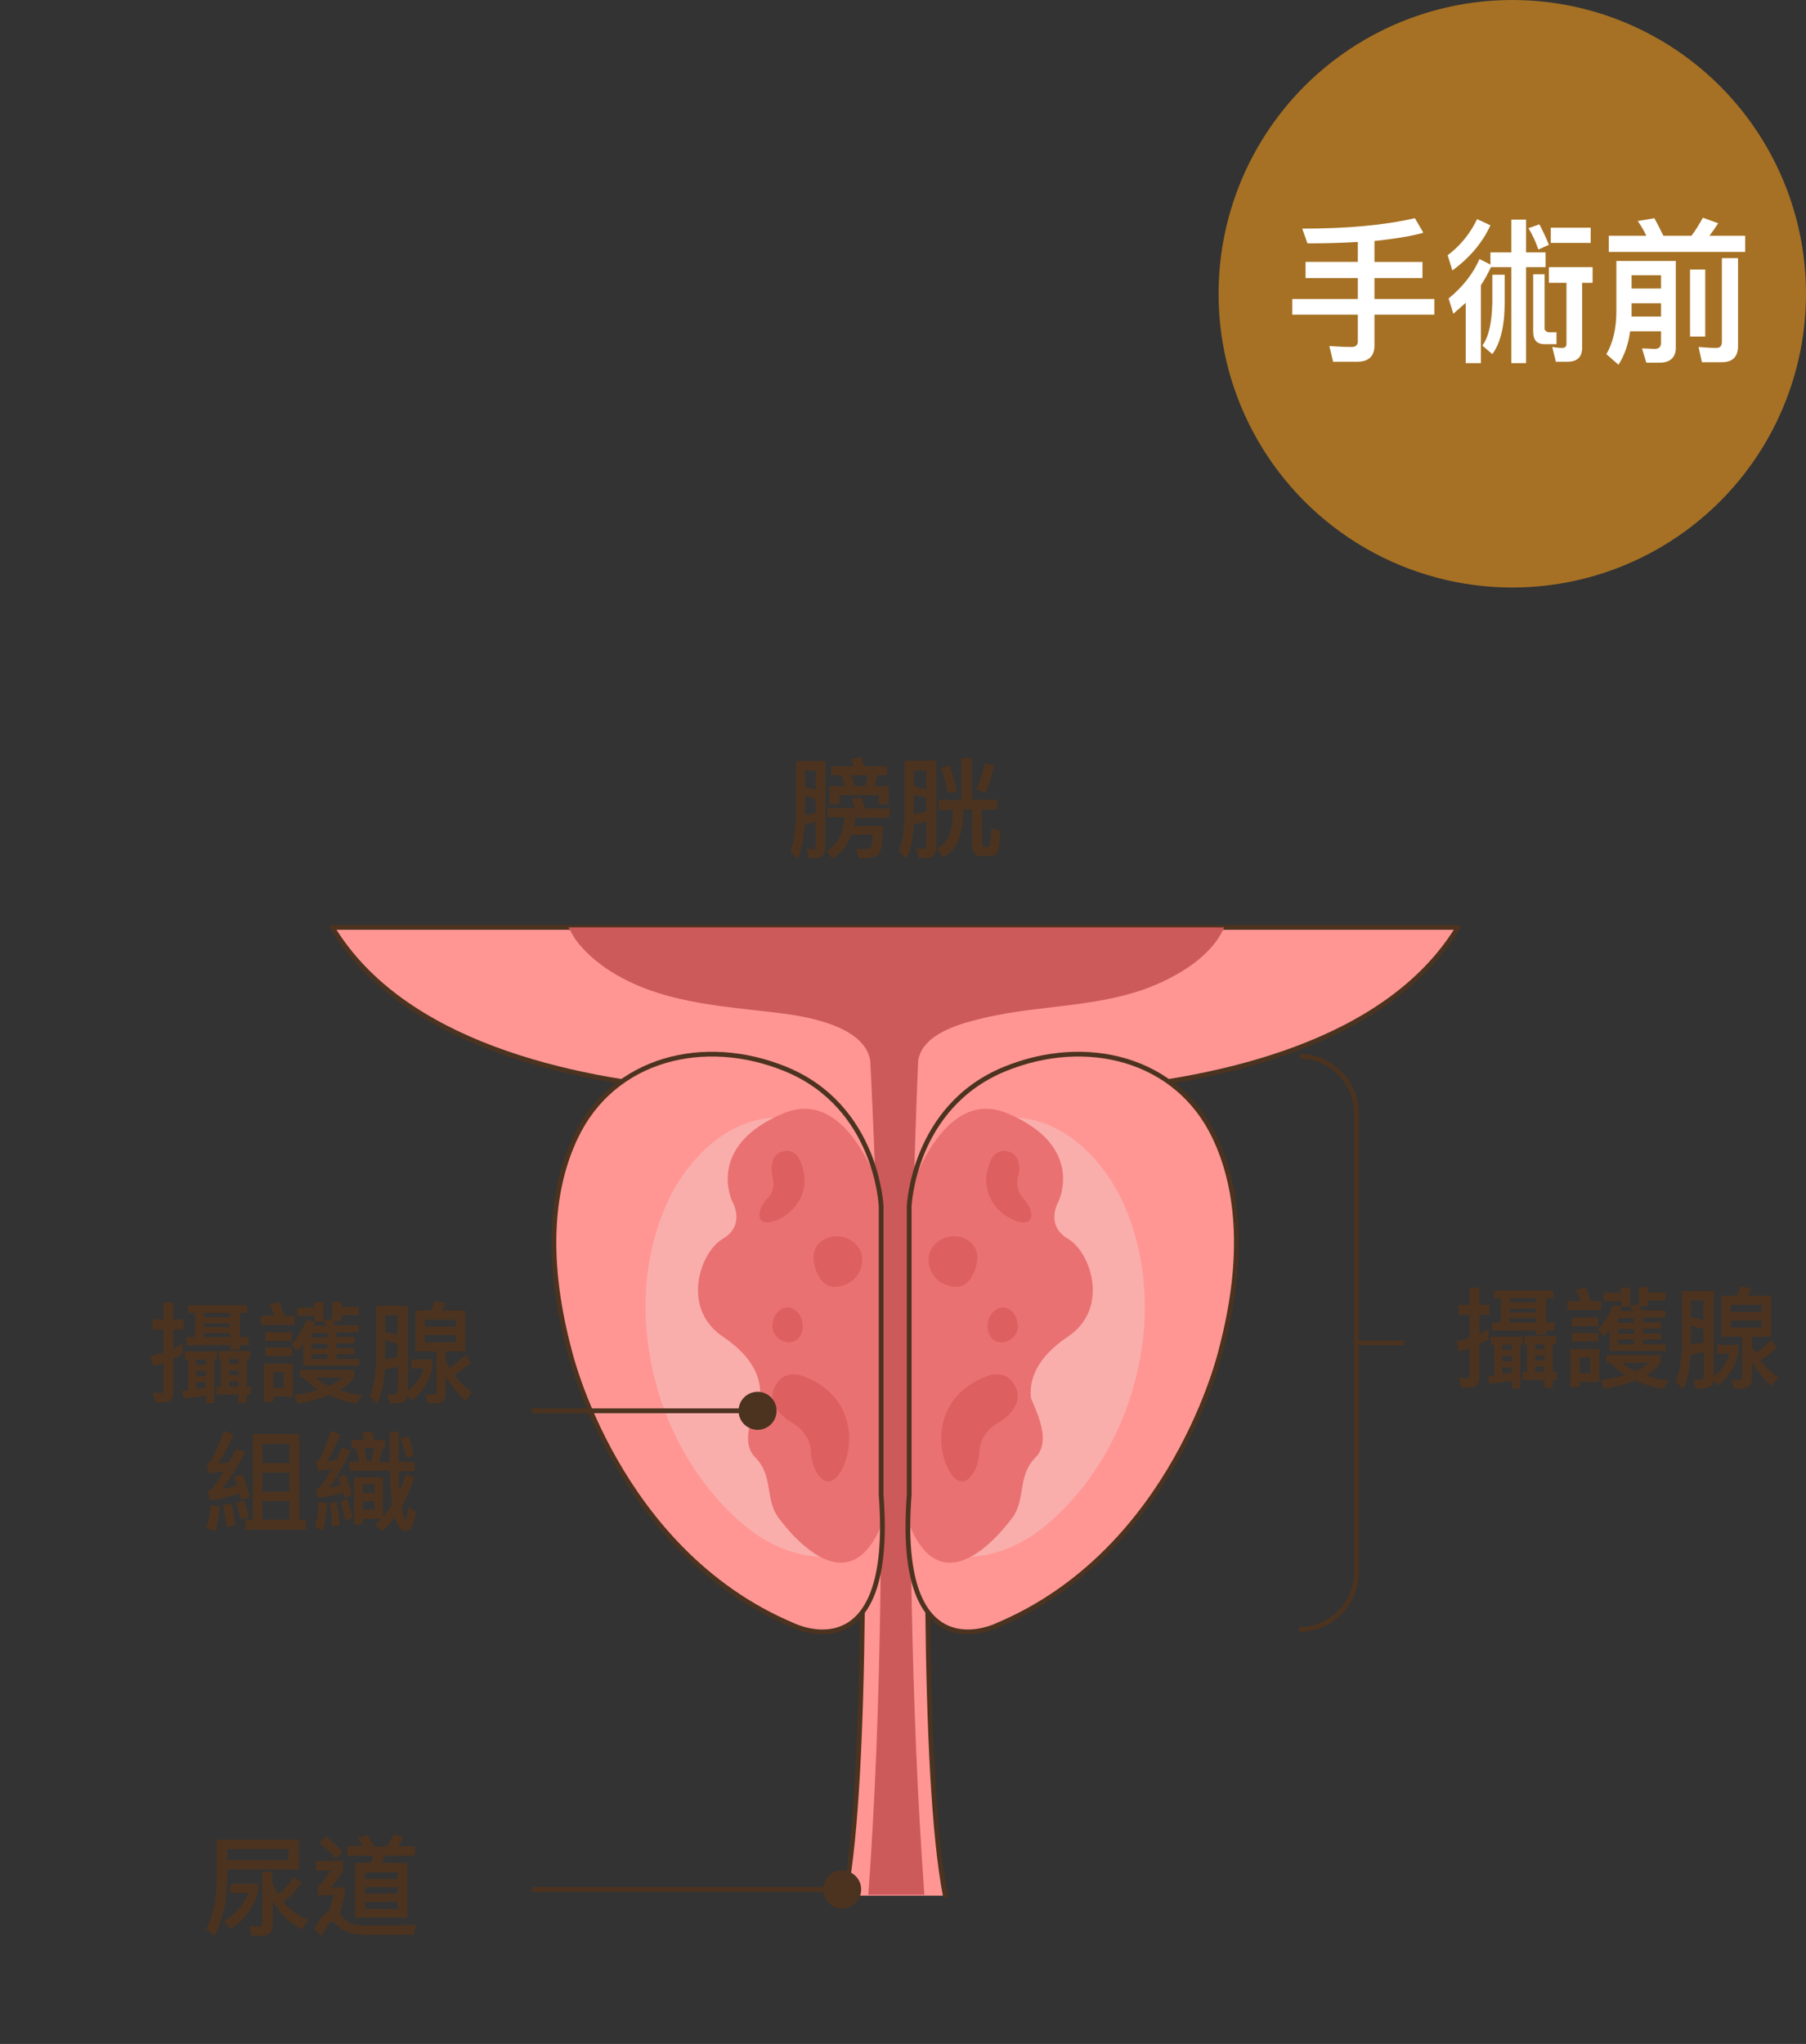 <?xml version="1.0" encoding="UTF-8"?>
<svg xmlns="http://www.w3.org/2000/svg" xmlns:xlink="http://www.w3.org/1999/xlink" id="_圖層_1" data-name="圖層 1" viewBox="0 0 38 43">
  <rect x="0" y="0" width="38" height="43" fill="#333333" stroke="none"/>
  <defs>
    <style>
      .cls-1 {
        clip-path: url(#clippath);
      }

      .cls-2, .cls-3, .cls-4 {
        fill: none;
      }

      .cls-2, .cls-5, .cls-6, .cls-7, .cls-8, .cls-9, .cls-10, .cls-11 {
        stroke-width: 0px;
      }

      .cls-12, .cls-13, .cls-14 {
        fill: #ff9693;
      }

      .cls-3 {
        stroke-width: .1px;
      }

      .cls-3, .cls-4, .cls-13 {
        stroke-miterlimit: 10;
      }

      .cls-3, .cls-4, .cls-13, .cls-14 {
        stroke: #4c331f;
      }

      .cls-4, .cls-13, .cls-14 {
        stroke-width: .1px;
      }

      .cls-15 {
        clip-path: url(#clippath-1);
      }

      .cls-14 {
        stroke-linecap: round;
        stroke-linejoin: round;
      }

      .cls-5 {
        fill: #f9aeac;
      }

      .cls-6 {
        fill: #4c331f;
      }

      .cls-7 {
        fill: #cc5a5a;
      }

      .cls-8 {
        fill: #dd5f5f;
      }

      .cls-9 {
        fill: #a67124;
      }

      .cls-10 {
        fill: #fff;
      }

      .cls-11 {
        fill: #ea7171;
      }
    </style>
    <clipPath id="clippath">
      <path class="cls-13" d="m19.13,25.38s.08-2.1,2.01-2.89c1.71-.7,3.63-.23,4.42,1.44.46.97.68,2.41.13,4.48,0,0-.98,4.21-4.7,5.78,0,0-2.15,1.08-1.86-2.74v-6.07Z"></path>
    </clipPath>
    <clipPath id="clippath-1">
      <path class="cls-13" d="m18.54,25.38s-.08-2.1-2.01-2.89c-1.71-.7-3.63-.23-4.42,1.44-.46.97-.68,2.41-.13,4.48,0,0,.98,4.21,4.7,5.78,0,0,2.15,1.08,1.86-2.74v-6.07Z"></path>
    </clipPath>
  </defs>
  <g>
    <g>
      <g>
        <g>
          <path class="cls-14" d="m19.89,39.88c-.49-2.54-.4-9.1-.29-13.26.05-1.92,1.52-3.52,3.43-3.68,2.66-.22,6.17-1,7.65-3.43H6.99c1.48,2.44,4.99,3.21,7.65,3.43,1.91.16,3.38,1.76,3.43,3.68.11,4.16.19,10.73-.29,13.26"></path>
          <path class="cls-7" d="m19.45,39.86c-.58-7.9-.13-17.55-.13-17.55.09-.57.9-.78,1.36-.89,1.29-.31,2.63-.2,3.85-.8.47-.23.98-.58,1.21-1.07,0-.01.01-.03.02-.04h-13.8s.14.25.16.27c.18.24.41.44.66.61,1.07.71,2.37.77,3.6.92.58.07,1.81.27,1.93,1,0,0,.54,9.65-.04,17.55"></path>
        </g>
        <g>
          <g>
            <path class="cls-12" d="m19.13,25.38s.08-2.1,2.01-2.89c1.71-.7,3.63-.23,4.42,1.44.46.97.68,2.41.13,4.48,0,0-.98,4.21-4.7,5.78,0,0-2.15,1.08-1.86-2.74v-6.07Z"></path>
            <g class="cls-1">
              <path class="cls-5" d="m18.63,26.61c.2-1.25.69-2.39,1.85-2.91,1.41-.64,2.67.47,3.19,1.69.97,2.26.19,5.22-1.75,6.77-.73.58-1.89.89-2.61.17-.57-.56-.75-1.43-.84-2.19-.14-1.16-.01-2.37.17-3.52Z"></path>
              <path class="cls-11" d="m18.84,26.06s.69-3.33,2.35-2.64,1.08,1.86,1.08,1.86c0,0-.29.49.2.78s.88,1.47,0,2.06-.78,1.17-.78,1.27.49.88.1,1.27-.2.88-.49,1.27-1.86,2.35-2.45-.88v-4.99Z"></path>
              <g>
                <path class="cls-8" d="m20.84,24.43s.1-.29.39-.2.2.49.2.49c0,0-.1.29.1.49s.29.59-.1.49-.88-.59-.59-1.27Z"></path>
                <path class="cls-8" d="m20.75,28.96s.42-.2.62.22-.33.73-.33.73c0,0-.42.2-.43.62s-.34.94-.64.41-.28-1.58.78-1.98Z"></path>
                <path class="cls-8" d="m21.42,27.86c0,.06,0,.11-.03.17-.08.18-.32.27-.48.16-.15-.11-.16-.34-.08-.5.05-.09.13-.16.22-.18.2-.04.36.16.36.36Z"></path>
                <path class="cls-8" d="m20.07,27.07c-.17-.02-.33-.1-.43-.24-.13-.19-.15-.46.02-.64.35-.37,1.01-.14.89.39-.06.28-.21.52-.48.49Z"></path>
              </g>
            </g>
            <path class="cls-4" d="m19.13,25.38s.08-2.1,2.01-2.89c1.71-.7,3.63-.23,4.42,1.44.46.97.68,2.41.13,4.48,0,0-.98,4.21-4.7,5.78,0,0-2.15,1.08-1.86-2.74v-6.07Z"></path>
          </g>
          <g>
            <path class="cls-12" d="m18.54,25.38s-.08-2.1-2.01-2.89c-1.71-.7-3.63-.23-4.42,1.44-.46.97-.68,2.41-.13,4.48,0,0,.98,4.21,4.7,5.78,0,0,2.15,1.08,1.86-2.74v-6.07Z"></path>
            <g class="cls-15">
              <path class="cls-5" d="m19.04,26.61c-.2-1.25-.69-2.39-1.85-2.91-1.41-.64-2.67.47-3.19,1.69-.97,2.26-.19,5.22,1.75,6.77.73.58,1.89.89,2.61.17.57-.56.75-1.43.84-2.19.14-1.16.01-2.37-.17-3.52Z"></path>
              <path class="cls-11" d="m18.84,26.06s-.69-3.33-2.35-2.64-1.08,1.86-1.08,1.86c0,0,.29.49-.2.78s-.88,1.47,0,2.06.78,1.17.78,1.27-.49.88-.1,1.27.2.88.49,1.27,1.86,2.35,2.45-.88v-4.99Z"></path>
              <g>
                <path class="cls-8" d="m16.84,24.43s-.1-.29-.39-.2-.2.49-.2.49c0,0,.1.29-.1.49s-.29.59.1.49.88-.59.59-1.27Z"></path>
                <path class="cls-8" d="m16.92,28.96s-.42-.2-.62.22.33.73.33.73c0,0,.42.2.43.62s.34.94.64.41.28-1.58-.78-1.98Z"></path>
                <path class="cls-8" d="m16.25,27.86c0,.06,0,.11.03.17.08.18.32.27.48.16.15-.11.16-.34.08-.5-.05-.09-.13-.16-.22-.18-.2-.04-.36.16-.36.36Z"></path>
                <path class="cls-8" d="m17.61,27.07c.17-.02.33-.1.43-.24.13-.19.15-.46-.02-.64-.35-.37-1.01-.14-.89.39.06.28.21.52.48.49Z"></path>
              </g>
            </g>
            <path class="cls-4" d="m18.54,25.38s-.08-2.1-2.01-2.89c-1.71-.7-3.63-.23-4.42,1.44-.46.97-.68,2.41-.13,4.48,0,0,.98,4.21,4.7,5.78,0,0,2.15,1.08,1.86-2.74v-6.07Z"></path>
          </g>
        </g>
      </g>
      <g>
        <path class="cls-6" d="m30.75,29.19l-.05-.21c.06,0,.11.02.16.02.04,0,.06-.03.06-.08v-.56c-.07.03-.15.05-.22.07l-.05-.21c.09-.02.18-.05.27-.08v-.48h-.23v-.21h.23v-.36h.21v.36h.21v.21h-.21v.4c.06-.03.13-.06.19-.1v.22c-.06.03-.13.06-.19.09v.7c0,.15-.07.22-.2.22h-.18Zm.62-.9v-.17h.67v.17h-.05v.92h-.17v-.16c-.15.02-.3.04-.47.06l-.04-.16s.09,0,.13-.01v-.65h-.07Zm1.31-1.14v.16h-.15v.51h.18v.17h-.18v.09h-.2v-.09h-.93v-.17h.18v-.51h-.14v-.16h1.24Zm-1.07,1.14v.11h.2v-.11h-.2Zm.2.35v-.11h-.2v.11h.2Zm0,.24v-.11h-.2v.14l.2-.03Zm.51-1.48v-.09h-.55v.09h.55Zm0,.21v-.08h-.55v.08h.55Zm0,.21v-.09h-.55v.09h.55Zm-.24.46v-.17h.66v.17h-.07v.58h.09v.17h-.09v.17h-.17v-.17h-.46v-.17h.09v-.58h-.05Zm.22,0v.1h.2v-.1h-.2Zm.2.34v-.1h-.2v.1h.2Zm0,.24v-.11h-.2v.11h.2Z"></path>
        <path class="cls-6" d="m33.47,27.37h.22v.19h-.71v-.19h.28c-.03-.08-.06-.16-.1-.23l.21-.06c.04.11.07.2.1.29Zm.18,1.7h-.41v.11h-.2v-.8h.61v.69Zm-.02-1.35v.18h-.56v-.18h.56Zm0,.32v.18h-.56v-.18h.56Zm-.17.85v-.33h-.22v.33h.22Zm.64-1.69v-.11h.2v.38l.18-.03s0,0,0,0v-.36h.19v.11h.37v.17h-.37v.12h-.17s.03.06.04.09h.5v.15h-.47v.1h.38v.13h-.38v.1h.38v.13h-.38v.1h.48v.14h-1.18v-.46c-.04.06-.08.11-.13.15l-.12-.14c.12-.12.23-.3.32-.51l.18.04s-.02.05-.03.08h.27s-.03-.07-.05-.09h0s-.2,0-.2,0v-.12h-.37v-.17h.37Zm-.3,1.47v-.16h1.14v.15c-.07.11-.17.2-.3.28.14.05.3.08.47.11l-.12.17c-.22-.04-.41-.1-.57-.18-.18.07-.4.13-.66.18l-.08-.18c.2-.03.37-.07.51-.11-.12-.08-.22-.16-.31-.26h-.09Zm.58-.94h-.34v.1h.34v-.1Zm0,.23h-.34v.1h.34v-.1Zm0,.22h-.34v.1h.34v-.1Zm.32.49h-.58c.08.07.18.13.29.18.12-.06.22-.12.29-.18Z"></path>
        <path class="cls-6" d="m36.58,28.3v.16c-.07.3-.22.53-.44.69l-.09-.12c0,.12-.08.18-.22.18h-.15l-.05-.19c.05,0,.1.01.14.01.05,0,.08-.04.08-.11v-.48c-.09.02-.18.04-.27.06-.02.29-.07.53-.16.72l-.16-.15c.08-.2.13-.46.13-.77v-1.14h.67v1.79c.16-.12.27-.27.33-.47h-.26v-.19h.46Zm-.74-.53v-.41h-.26v.35c.09.02.18.04.26.06Zm0,.47v-.28c-.09-.03-.18-.05-.26-.07v.4c.09-.02.18-.03.26-.05Zm.71-.98c.03-.06.05-.13.07-.19l.23.03c-.02.06-.04.11-.08.16h.5v.86h-.41v.19c.02.06.05.11.08.16.12-.09.23-.18.32-.27l.13.15c-.1.09-.21.18-.35.27.1.13.22.25.37.36l-.14.18c-.17-.16-.31-.34-.41-.52v.35c0,.15-.07.22-.21.22h-.17l-.04-.19s.1.01.14.01c.05,0,.08-.03.08-.09v-.82h-.44v-.86h.34Zm.52.34v-.15h-.65v.15h.65Zm0,.18h-.65v.15h.65v-.15Z"></path>
      </g>
      <g>
        <path class="cls-6" d="m3.27,29.5l-.05-.21c.06,0,.11.02.16.02.04,0,.06-.03.06-.08v-.56c-.07.03-.15.05-.22.07l-.05-.21c.09-.02.18-.05.27-.08v-.48h-.23v-.21h.23v-.36h.21v.36h.21v.21h-.21v.4c.06-.03.13-.06.19-.1v.22c-.06.03-.13.06-.19.09v.7c0,.15-.07.22-.2.22h-.18Zm.62-.9v-.17h.67v.17h-.05v.92h-.17v-.16c-.15.02-.3.04-.47.06l-.04-.16s.09,0,.13-.01v-.65h-.07Zm1.31-1.14v.16h-.15v.51h.18v.17h-.18v.09h-.2v-.09h-.93v-.17h.18v-.51h-.14v-.16h1.24Zm-1.07,1.14v.11h.2v-.11h-.2Zm.2.35v-.11h-.2v.11h.2Zm0,.24v-.11h-.2v.14l.2-.03Zm.51-1.48v-.09h-.55v.09h.55Zm0,.21v-.08h-.55v.08h.55Zm0,.21v-.09h-.55v.09h.55Zm-.24.46v-.17h.66v.17h-.07v.58h.09v.17h-.09v.17h-.17v-.17h-.46v-.17h.09v-.58h-.05Zm.22,0v.1h.2v-.1h-.2Zm.2.34v-.1h-.2v.1h.2Zm0,.24v-.11h-.2v.11h.2Z"></path>
        <path class="cls-6" d="m5.98,27.68h.22v.19h-.71v-.19h.28c-.03-.08-.06-.16-.1-.23l.21-.06c.04.11.07.2.1.29Zm.18,1.7h-.41v.11h-.2v-.8h.61v.69Zm-.02-1.35v.18h-.56v-.18h.56Zm0,.32v.18h-.56v-.18h.56Zm-.17.85v-.33h-.22v.33h.22Zm.64-1.69v-.11h.2v.38l.18-.03s0,0,0,0v-.36h.19v.11h.37v.17h-.37v.12h-.17s.03.06.04.09h.5v.15h-.47v.1h.38v.13h-.38v.1h.38v.13h-.38v.1h.48v.14h-1.18v-.46c-.04.06-.08.11-.13.15l-.12-.14c.12-.12.23-.3.32-.51l.18.04s-.02.05-.03.08h.27s-.03-.07-.05-.09h0s-.2,0-.2,0v-.12h-.37v-.17h.37Zm-.3,1.47v-.16h1.14v.15c-.07.11-.17.2-.3.28.14.05.3.08.47.11l-.12.17c-.22-.04-.41-.1-.57-.18-.18.07-.4.13-.66.18l-.08-.18c.2-.03.37-.07.51-.11-.12-.08-.22-.16-.31-.26h-.09Zm.58-.94h-.34v.1h.34v-.1Zm0,.23h-.34v.1h.34v-.1Zm0,.22h-.34v.1h.34v-.1Zm.32.49h-.58c.08.07.18.13.29.18.12-.06.22-.12.29-.18Z"></path>
        <path class="cls-6" d="m9.1,28.61v.16c-.07.3-.22.53-.44.69l-.09-.12c0,.12-.08.18-.22.18h-.15l-.05-.19c.05,0,.1.01.14.01.05,0,.08-.04.08-.11v-.48c-.09.02-.18.04-.27.06-.02.29-.07.53-.16.72l-.16-.15c.08-.2.13-.46.13-.77v-1.14h.67v1.79c.16-.12.27-.27.33-.47h-.26v-.19h.46Zm-.74-.53v-.41h-.26v.35c.09.02.18.04.26.06Zm0,.47v-.28c-.09-.03-.18-.05-.26-.07v.4c.09-.02.18-.03.26-.05Zm.71-.98c.03-.06.05-.13.07-.19l.23.03c-.02.06-.04.11-.08.16h.5v.86h-.41v.19c.02.06.05.11.08.16.12-.09.23-.18.32-.27l.13.15c-.1.09-.21.18-.35.27.1.13.22.25.37.36l-.14.18c-.17-.16-.31-.34-.41-.52v.35c0,.15-.07.22-.21.22h-.17l-.04-.19s.1.01.14.01c.05,0,.08-.03.08-.09v-.82h-.44v-.86h.34Zm.52.34v-.15h-.65v.15h.65Zm0,.18h-.65v.15h.65v-.15Z"></path>
        <path class="cls-6" d="m4.62,31.68c-.01.2-.04.37-.08.53l-.2-.06c.05-.14.08-.31.09-.49l.19.03Zm.63-.18l-.18.05-.03-.13c-.22.07-.42.12-.62.14l-.05-.19s.07-.03.09-.06c.07-.07.15-.19.25-.36-.1.02-.21.03-.31.05l-.05-.19s.06-.04.09-.08c.1-.19.19-.4.27-.63l.2.08c-.1.25-.21.45-.32.61.08,0,.15-.02.23-.03.05-.09.1-.18.15-.28l.19.07c-.19.36-.36.62-.49.78.11-.02.21-.05.32-.08-.02-.06-.04-.11-.06-.17l.17-.06c.06.14.11.29.15.47Zm-.29.58l-.19.05c-.02-.18-.05-.33-.08-.46l.18-.04c.03.14.06.29.09.46Zm.28-.17l-.18.05c-.02-.12-.05-.23-.09-.34l.16-.05c.04.1.08.22.11.35Zm1.06.06h.14v.21h-1.28v-.21h.16v-1.8h.98v1.8Zm-.21-1.19v-.4h-.57v.4h.57Zm0,.6v-.4h-.57v.4h.57Zm0,.59v-.39h-.57v.39h.57Z"></path>
        <path class="cls-6" d="m6.88,31.62c-.01.21-.04.4-.08.57l-.17-.06c.04-.15.07-.33.08-.53l.17.02Zm.53-.18l-.16.07s-.02-.08-.03-.11c-.18.06-.35.09-.52.11l-.05-.18s.07-.03.09-.06c.06-.07.14-.19.24-.37l-.28.05-.05-.19s.06-.04.09-.08c.08-.18.16-.37.22-.58l.2.08c-.09.23-.18.42-.28.56.07,0,.13-.02.2-.03.04-.08.08-.17.12-.26l.18.07c-.18.36-.33.62-.45.78.08-.02.16-.03.24-.06-.02-.06-.04-.11-.05-.16l.15-.06c.05.13.1.28.14.43Zm-.25.65l-.18.02c0-.21-.02-.38-.05-.49l.15-.02c.03.12.06.28.07.49Zm.27-.17l-.16.07c-.03-.15-.07-.28-.11-.4l.14-.05c.05.12.09.25.13.38Zm.64-.02c.07-.08.13-.17.18-.25-.02-.14-.04-.38-.05-.71h-.85v-.19h.2c-.02-.1-.04-.2-.06-.28h-.09v-.18h.27c-.02-.06-.04-.11-.06-.15l.21-.03c.02.06.04.12.05.19h.23v.18h-.06c-.02.1-.04.2-.06.28h.22c0-.19,0-.4,0-.64h.19c0,.24,0,.45,0,.64h.33v.19h-.33c0,.16,0,.29.02.41.05-.11.09-.22.13-.34l.18.07c-.08.23-.17.44-.27.62.03.15.05.23.08.25.03,0,.05-.09.06-.26l.16.11c-.04.27-.11.4-.22.4-.06,0-.11-.04-.15-.12-.03-.05-.06-.11-.08-.17-.08.11-.16.21-.25.29l-.15-.13s.09-.09.13-.13h-.4v.12h-.18v-.99h.61v.84Zm-.19-.49v-.18h-.24v.18h.24Zm0,.35v-.18h-.24v.18h.24Zm-.01-1.3h-.2c.02.09.03.18.05.28h.09c.02-.09.04-.19.06-.28Zm.84.16l-.16.04c-.03-.14-.07-.27-.12-.4l.16-.05c.05.12.09.26.12.41Z"></path>
      </g>
      <g>
        <path class="cls-6" d="m4.78,39.49c0,.48-.09.89-.27,1.24l-.17-.15c.15-.28.22-.65.22-1.09v-.79h1.73v.63h-1.51v.16Zm.65.14v.16c-.09.35-.29.61-.58.79l-.13-.17c.24-.14.41-.34.51-.59h-.38v-.19h.58Zm-.65-.73v.23h1.29v-.23h-1.29Zm1.56.7c-.06.1-.13.19-.19.25-.05.05-.12.11-.19.16.14.17.31.3.52.38l-.12.2c-.26-.12-.46-.32-.62-.6v.5c0,.15-.07.23-.22.23h-.23l-.04-.2c.07,0,.14.01.2.01.05,0,.07-.03.07-.1v-1.05h.21v.22c.03.09.07.17.12.25.06-.04.11-.08.15-.13.06-.06.12-.14.17-.23l.18.11Z"></path>
        <path class="cls-6" d="m7.22,39.18v.17c-.07.12-.16.24-.25.36h.28v.15c-.03.17-.07.31-.11.42.02.01.04.03.05.04.07.07.14.12.21.15.07.03.17.04.29.04.12,0,.27,0,.43,0s.37,0,.63-.02l-.05.21h-.56c-.16,0-.32,0-.47,0-.16,0-.28-.02-.36-.06-.1-.04-.18-.1-.26-.18-.02-.02-.04-.03-.06-.03-.05,0-.12.1-.22.3l-.16-.15c.11-.2.21-.32.3-.36.04-.11.08-.22.11-.35h-.33v-.17c.11-.12.2-.24.27-.35h-.31v-.2h.56Zm-.01-.22l-.14.14c-.08-.1-.2-.21-.35-.33l.14-.14c.14.11.25.22.35.33Zm.44-.1c-.04-.06-.07-.12-.12-.18l.2-.08c.05.07.1.15.14.25h.26c.06-.08.11-.17.15-.26l.21.07c-.04.07-.08.13-.12.18h.36v.2h-.64c-.01.05-.03.1-.05.15h.53v1.15h-1.1v-1.15h.34s.03-.1.05-.15h-.55v-.2h.35Zm.72.67v-.14h-.69v.14h.69Zm0,.31v-.14h-.69v.14h.69Zm0,.17h-.69v.15h.69v-.15Z"></path>
      </g>
      <g>
        <path class="cls-6" d="m17.36,17.84c0,.14-.07.21-.2.21h-.14l-.05-.19s.09.01.13.01.06-.03.06-.1v-.48c-.07.02-.15.04-.23.06-.02.29-.07.53-.14.72l-.16-.15c.07-.2.11-.46.12-.77v-1.14h.62v1.83Zm-.2-1.22v-.41h-.22v.35c.08.01.15.03.22.06Zm0,.47v-.28c-.08-.03-.15-.05-.22-.06v.4c.08-.02.15-.03.22-.05Zm.83-.08c-.02-.07-.05-.14-.07-.2l.21-.03c.02.07.05.15.07.23h.52v.19h-.73c0,.06,0,.12-.02.18h.61c0,.35-.04.55-.11.61-.03.02-.07.04-.13.05-.06,0-.11.01-.16.01h-.11l-.06-.19c.07,0,.14,0,.2,0,.05,0,.09-.01.11-.03.03-.02.04-.11.04-.27h-.45c-.07.22-.21.39-.4.51l-.11-.18c.23-.14.35-.37.37-.7h-.36v-.19h.55Zm-.02-.89c-.02-.06-.04-.11-.07-.15l.22-.04c.02.06.04.12.06.19h.48v.19h-.2c-.02.08-.04.16-.06.23h.3v.38h-.21v-.19h-.83v.19h-.21v-.38h.32c-.02-.08-.04-.16-.06-.23h-.22v-.19h.48Zm.29.19h-.34c.02.07.04.15.06.23h.22c.03-.07.05-.15.06-.23Z"></path>
        <path class="cls-6" d="m19.7,17.82c0,.15-.07.23-.2.23h-.17l-.05-.2c.05,0,.11.01.15.01.04,0,.06-.04.06-.11v-.47c-.08.02-.17.04-.26.06-.02.29-.07.53-.15.72l-.17-.15c.08-.2.12-.46.12-.77v-1.14h.67v1.81Zm-.21-1.21v-.4h-.26v.33c.09.02.17.04.26.07Zm0,.47v-.29c-.09-.03-.17-.05-.26-.07v.41c.09-.02.18-.03.26-.05Zm.96-1.14v.88h.53v.21h-.32v.69c0,.06.02.1.05.1h.07s.04-.02.05-.05c.01-.04.02-.15.03-.35l.19.06c-.01.26-.04.41-.07.46-.03.05-.09.07-.16.07h-.17c-.13,0-.2-.08-.2-.24v-.74h-.18c0,.28-.04.5-.11.66-.06.15-.17.27-.32.35l-.12-.19c.12-.08.21-.18.26-.3.04-.13.07-.3.07-.51h0s-.3,0-.3,0v-.21h.48v-.88h.22Zm-.32.71l-.18.04c-.04-.18-.09-.36-.15-.53l.18-.06c.06.16.11.34.15.55Zm.78-.53c-.05.22-.1.4-.17.56l-.19-.07c.06-.14.12-.32.17-.55l.19.05Z"></path>
      </g>
      <g>
        <circle class="cls-6" cx="15.94" cy="29.68" r=".4"></circle>
        <line class="cls-3" x1="16.11" y1="29.68" x2="11.19" y2="29.68"></line>
      </g>
      <g>
        <circle class="cls-6" cx="17.72" cy="39.75" r=".4"></circle>
        <line class="cls-3" x1="17.89" y1="39.75" x2="11.19" y2="39.75"></line>
      </g>
      <path class="cls-3" d="m27.34,22.22c.66,0,1.2.54,1.2,1.2v9.66c0,.66-.54,1.2-1.2,1.2"></path>
      <line class="cls-3" x1="28.54" y1="28.25" x2="29.55" y2="28.25"></line>
    </g>
    <g>
      <circle class="cls-9" cx="31.82" cy="6.18" r="6.18"></circle>
      <g>
        <path class="cls-10" d="m29.94,4.9c-.3.08-.64.13-1.02.17v.44h1.01v.34h-1.01v.44h1.26v.33h-1.26v.65c0,.22-.12.34-.36.34h-.51l-.08-.33c.17.01.32.02.47.02.08,0,.13-.04.13-.11v-.57h-1.38v-.33h1.38v-.44h-1.1v-.34h1.1v-.42c-.33.02-.68.03-1.06.03l-.11-.31c.93,0,1.72-.07,2.37-.22l.17.29Z"></path>
        <path class="cls-10" d="m31.36,4.74c-.16.35-.42.67-.8.95l-.1-.32c.28-.21.48-.47.62-.76l.28.13Zm0,.82v-.25h.44v-.69h.31v.69h.41v.31h-.41v2.02h-.31v-2.02h-.43c-.06.13-.13.26-.21.38v1.64h-.32v-1.27c-.09.08-.17.15-.26.23l-.1-.32c.29-.24.51-.51.65-.83l.24.12Zm.3.22v.58c0,.5-.09.86-.26,1.09l-.21-.18c.14-.19.2-.49.21-.91v-.58h.26Zm.93-.63l-.22.1c-.06-.17-.13-.32-.21-.45l.23-.08c.07.13.14.28.2.43Zm-.09.62v1.16s.03.06.09.06h.16v.25h-.25c-.17,0-.24-.09-.24-.27v-1.2h.26Zm.24,1.85l-.08-.32c.07.01.14.02.21.02.06,0,.09-.03.09-.09v-1.28h-.37v-.33h.92v.33h-.22v1.36c0,.2-.1.3-.31.3h-.25Zm.73-2.83v.32h-.84v-.32h.84Z"></path>
        <path class="cls-10" d="m34.05,7.67l-.25-.22c.14-.24.21-.54.21-.91v-1.05h1.25v1.83c0,.2-.12.31-.34.31h-.28l-.09-.3c.1,0,.19.01.27.01.08,0,.13-.04.13-.13v-.24h-.65c-.04.28-.12.51-.25.71Zm2.1-2.97c-.06.09-.12.18-.18.26h.75v.34h-2.87v-.34h.79c-.05-.11-.11-.21-.18-.31l.35-.06c.06.11.12.23.19.37h.59c.09-.12.17-.25.24-.38l.33.12Zm-1.82,1.82s0,.1,0,.14h.62v-.28h-.62v.15Zm.62-.73h-.62v.28h.62v-.28Zm.93-.12v1.41h-.32v-1.41h.32Zm-.07,1.95l-.07-.32c.13.01.25.02.37.02.08,0,.12-.04.12-.13v-1.76h.34v1.85c0,.23-.12.34-.34.34h-.42Z"></path>
      </g>
    </g>
  </g>
  <rect class="cls-2" width="38" height="43"></rect>
</svg>
